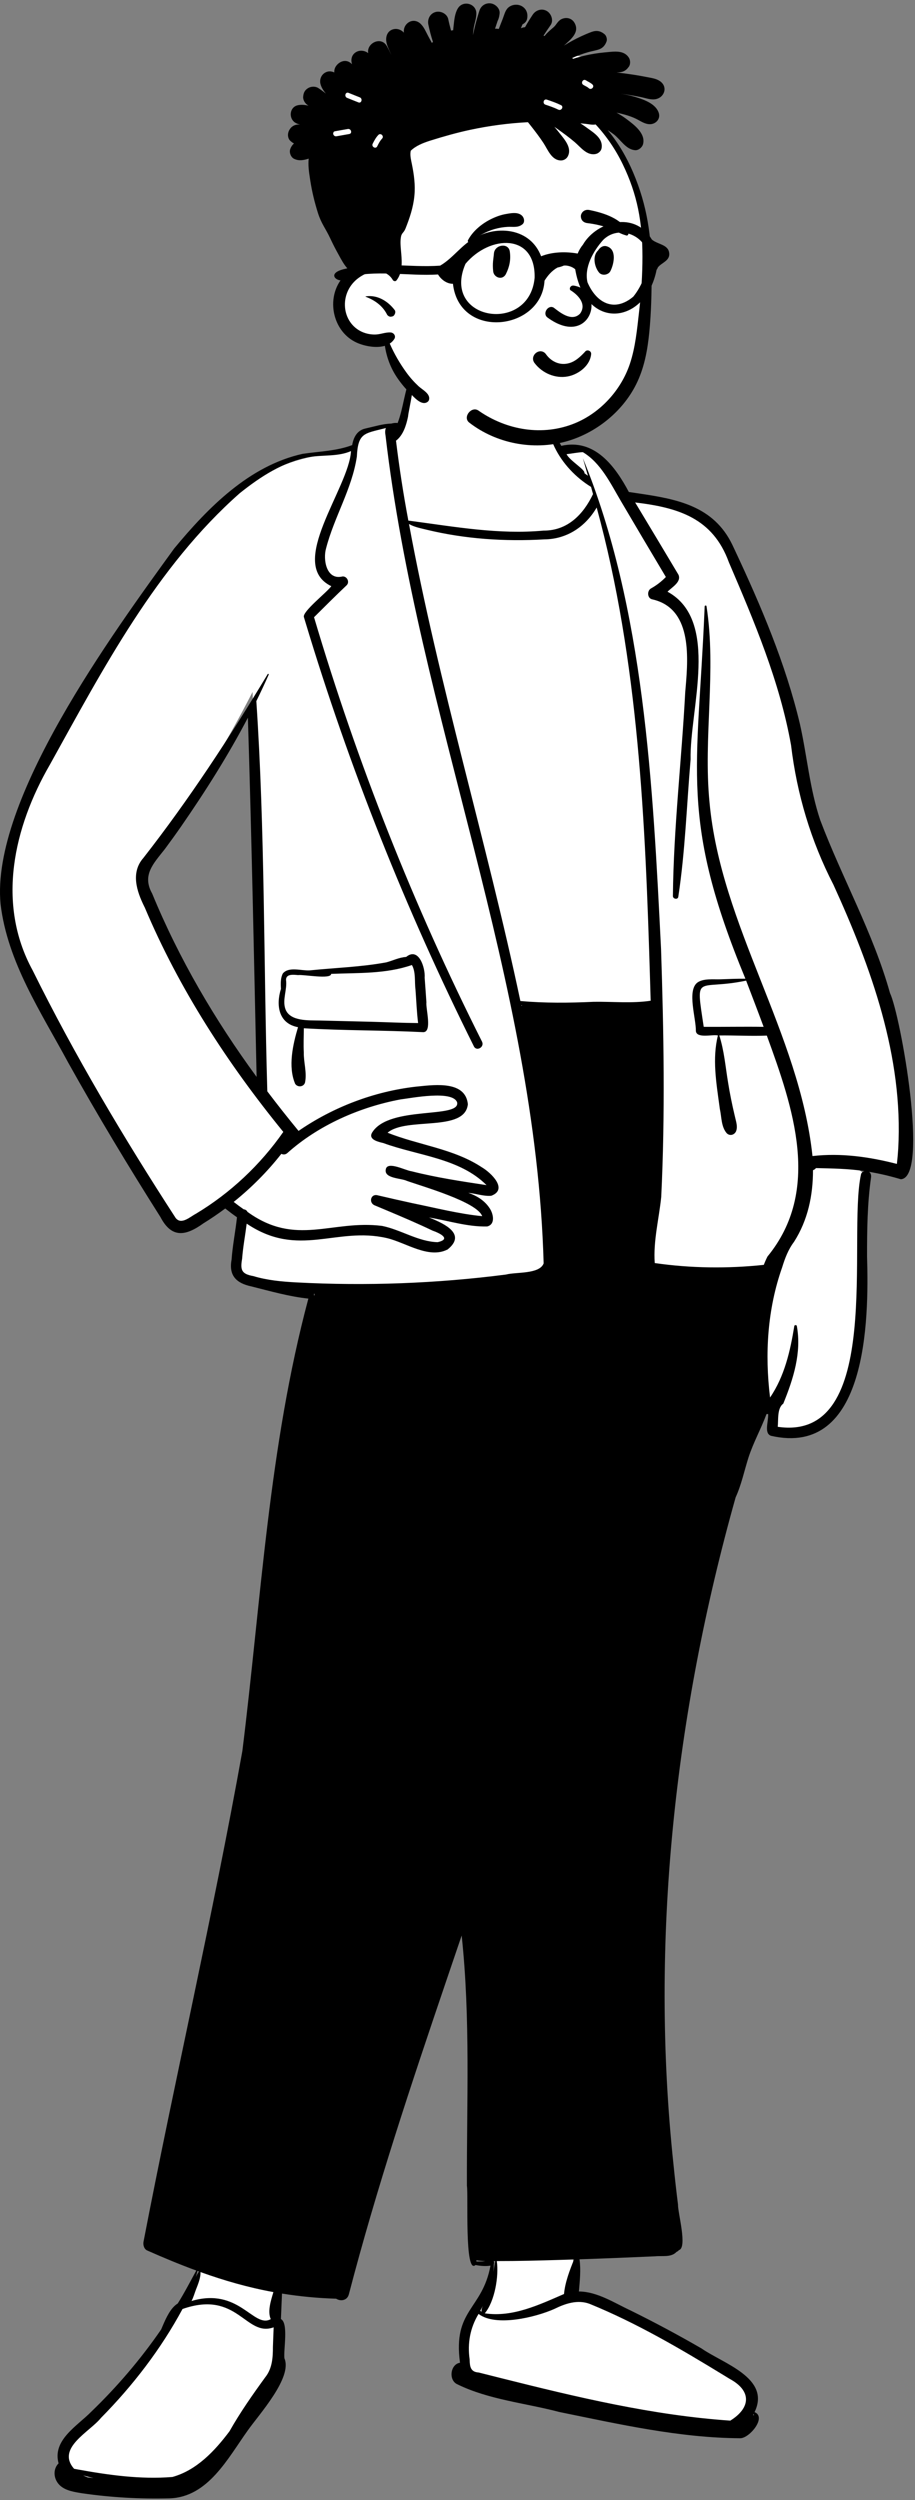 <?xml version="1.0" encoding="UTF-8"?>
<svg width="249px" height="680px" viewBox="0 0 249 680" version="1.1" xmlns="http://www.w3.org/2000/svg" xmlns:xlink="http://www.w3.org/1999/xlink">
    <rect x="0" y="0" width="249" height="680" fill="#808080" stroke="none"/>
    <!-- Generator: Sketch 62 (91390) - https://sketch.com -->
    <title>peep-standing-18</title>
    <desc>Created with Sketch.</desc>
    <g id="Introduction" stroke="none" stroke-width="1" fill="none" fill-rule="evenodd">
        <g id="variations-standing" transform="translate(-2048, -1700)">
            <g id="a-person/standing" transform="translate(2029, 1658)">
                <g id="pose/standing/blazer-4" transform="translate(-28.736, 150.264)">
                    <path d="M91.153,120.906 C84.791,128.345 85.354,130.414 88.743,137.924 C96.231,155.351 106.969,173.066 119.158,189.226 C118.353,152.971 117.661,116.52 116.471,79.935 C109.223,94.071 101.505,106.839 91.153,120.906 M89.953,568.984 C85.948,568.597 57.766,569.638 65.308,561.423 C62.98,556.369 69.484,552.106 73.492,548.262 C77.242,544.686 80.938,540.711 84.789,536.113 C88.374,531.85 92.417,526.811 95.03,520.931 C95.609,520.01 96.196,519.364 96.778,519.012 L97.114,518.809 L97.323,518.476 C99.528,514.957 101.349,511.321 103.353,507.736 C98.452,505.965 93.998,504.187 88.447,501.73 C96.28,455.608 108.021,410.672 115.613,364.413 C120.233,324.159 122.714,283.527 133.287,243.883 L134.64,243.987 L135.394,241.389 C134.283,241.36 132.033,241.285 130.92,241.242 L131.18,242.571 C126.14,241.987 121.201,240.551 116.301,239.333 C113.8,238.991 111.293,237.203 112.192,234.223 C112.482,229.9 113.377,225.682 113.798,221.36 C112.203,220.271 110.558,219.029 108.982,217.755 C104.815,219.72 99.779,226.063 95.222,224.449 C84.574,210.16 75.637,192.982 67.55,179.259 C48.018,147.524 41.819,127.686 61.964,94.595 C79.38,66.873 98.168,22.812 133.083,15.855 C137.003,15.123 141.111,15.093 144.878,13.307 C145.071,10.746 146.351,9.276 147.287,9.255 C149.563,8.755 152.061,7.952 154.282,7.932 C155.066,7.604 156.022,7.873 156.774,8.021 C159.013,3.527 158.813,-2.209 161.267,-6.422 C161.356,-9.613 162.329,-13.139 172.167,-13.781 C178.864,-14.34 188.349,-14.878 193.703,-11.953 C197.448,-8.938 197.487,-2.183 197.017,2.576 C196.501,6.071 196.732,10.136 199.47,14.241 C207.273,11.833 212.714,16.923 217.598,26.42 C238.045,29.203 242.454,30.784 250.388,51.033 C254.171,59.815 258.11,69.197 261.059,78.81 C265.009,90.562 265.356,102.864 269.196,114.7 C279.625,140.784 290.23,157.618 293.569,187.985 C295.199,201.393 294.263,208.042 292.713,210.056 C288.306,208.782 282.62,207.806 277.992,207.263 L282.945,211.03 C278.748,230.056 290.836,284.314 258.061,280.146 C257.77,279.438 258.304,275.543 258.445,273.927 C257.549,273.989 255.892,274.048 255.01,273.937 C253.447,278.446 251.1,282.498 249.619,287.085 C248.886,289.879 247.96,292.692 247.055,295.41 C226.415,364.91 222.328,431.818 231.538,501.591 L231.122,501.742 L230.954,502.042 L230.701,502.137 C230.05,503.004 229.129,503.042 227.659,503.044 C218.631,503.361 210.699,503.769 203.343,503.973 C204.123,507.879 203.623,511.991 203.279,515.963 C207.561,515.663 211.489,517.4 215.402,519.486 C222.88,523.156 230.327,527.011 237.567,531.226 C244.755,535.825 256.38,539.758 250.609,548.023 L252.277,548.678 C252.333,548.7 252.369,548.72 252.39,548.733 C252.587,549.435 250.327,552.341 249.657,552.31 C233.85,553.047 220.369,549.357 200.149,545.49 C195.52,543.811 172.203,540.956 172.106,536.548 C172.18,535.174 173.6,535.267 174.591,535.095 C171.62,520.098 181.662,518.887 183.099,505.278 C181.111,505.657 178.962,505.981 176.925,505.422 C175.139,476.381 178.009,446.652 174.835,417.326 L171.608,416.969 C160.76,448.879 149.512,481.53 140.873,514.676 C140.708,515.396 139.901,514.904 139.532,514.64 C133.886,514.507 128.238,513.904 122.701,512.953 C122.568,516.214 122.428,519.534 122.291,522.791 L123.144,523.249 C123.695,524.015 123.463,527.6 123.363,529.143 C123.263,530.721 123.18,531.862 123.319,532.932 C125.1,536.442 119.011,544.049 115.791,548.279 C108.774,557.358 102.962,570.804 89.953,568.984" id="🎨-Background" fill="#FFFFFF"></path>
                    <path d="M159.609,-6.058 C161.521,-7.351 158.799,3.874 158.794,4.954 L158.746,5.189 C158.27,7.476 157.431,10.136 155.5,11.602 C156.39,18.879 157.499,26.133 158.863,33.334 L159.665,33.439 C171.568,35.014 183.55,37.18 195.652,36.052 C202.173,36.103 206.489,31.648 209.118,26.121 C208.94,25.469 208.762,24.82 208.579,24.168 C200.298,19.104 194.028,8.827 197.759,-0.874 C197.918,-1.289 198.412,-1.317 198.666,-1.102 C198.708,-1.098 198.745,-1.064 198.742,-1.019 L198.62,0.874 C198.359,5.004 198.243,9.284 200.483,13.003 C209.493,10.951 215.095,18.453 218.862,25.553 L221.569,25.952 C231.922,27.488 241.907,29.307 247.02,39.899 L247.72,41.386 C254.863,56.607 261.521,72.257 265.417,88.647 C267.379,97.367 268.089,106.352 270.967,114.856 C276.942,130.647 285.363,145.487 289.929,161.836 C292.762,167.734 300.734,212.138 292.869,212.475 C290.04,211.629 287.16,210.944 284.248,210.458 C284.697,210.8 284.861,211.38 284.775,211.973 C283.759,219.09 283.683,226.3 283.687,233.477 C284.224,250.859 283.743,288.253 257.53,282.251 C255.617,281.548 256.859,278.483 256.782,276.342 C256.633,276.349 256.481,276.347 256.329,276.337 C254.824,280.393 252.714,284.135 251.391,288.257 C250.27,291.798 249.487,295.607 247.924,298.998 C231.374,357.775 224.542,419.596 231.012,480.431 C231.376,484.074 231.784,487.713 232.241,491.344 C232.183,493.614 234.877,503.12 232.459,503.758 C232.365,503.942 232.038,504.152 231.843,504.218 C230.375,505.801 227.933,505.214 225.994,505.424 C219.143,505.729 212.292,506.01 205.437,506.237 C205.848,509.142 205.516,512.09 205.273,514.99 C210.272,515.031 214.866,518.07 219.287,520.133 C225.854,523.368 232.313,526.826 238.65,530.493 C244.501,534.582 257.572,538.53 253.075,547.802 C256.428,549.161 251.768,554.844 249.221,554.908 C232.636,554.824 216.156,551.068 199.948,547.769 C190.74,545.339 180.691,544.416 172.172,540.224 C169.754,539.132 170.26,534.778 172.92,534.373 C170.945,519.853 178.963,520.053 181.218,507.96 C179.906,508.175 178.456,508.054 177.14,507.787 C174.093,510.602 175.212,488.449 174.799,486.286 C174.716,463.57 175.794,440.807 173.371,418.169 L169.253,430.278 C159.653,458.537 150.197,486.87 142.671,515.76 C142.22,517.505 140.386,517.713 139.216,516.953 C134.273,516.808 129.35,516.343 124.475,515.556 C124.38,517.867 124.282,520.178 124.185,522.489 C126.288,523.62 124.864,530.752 125.132,533.164 C127.409,538.401 118.182,548.482 115.149,552.803 C109.739,560.349 104.369,570.909 93.908,571.261 L93.589,571.268 C85.781,571.459 77.902,571.002 70.17,569.889 L69.336,569.753 C67.103,569.384 64.604,568.861 63.314,566.869 C62.226,565.191 62.359,563.025 63.68,561.743 C61.936,555.423 68.723,551.596 72.514,547.747 C79.596,540.923 86.033,533.417 91.599,525.312 L91.919,524.555 C92.95,522.124 94.183,519.425 96.104,518.261 C97.935,515.356 99.5,512.298 101.155,509.295 C96.638,507.638 92.19,505.787 87.792,503.839 C86.916,503.449 86.638,502.312 86.791,501.467 L86.802,501.409 C95.389,456.866 105.684,412.64 113.691,367.994 C118.805,326.849 120.902,285.18 131.654,244.939 C126.438,244.397 121.246,242.9 116.127,241.62 C112.023,240.748 109.948,238.665 110.757,234.323 C111.035,230.464 111.809,226.667 112.227,222.823 C111.135,222.06 110.068,221.257 109.031,220.431 C107.107,221.866 105.122,223.216 103.081,224.477 C98.197,227.991 94.427,228.538 91.409,222.778 C82.67,208.986 74.241,194.992 66.287,180.733 C58.909,167.053 49.765,153.403 47.893,137.653 C45.172,109.309 78.463,63.951 95.14,40.915 C104.336,29.82 115.537,18.4 130.103,15.174 C134.584,14.511 139.307,14.42 143.578,12.797 C143.925,10.722 144.9,8.813 147.103,8.305 C149.419,7.793 151.903,7.002 154.237,6.945 C154.764,6.796 155.387,6.702 155.944,6.805 C157.541,2.661 157.776,-2.008 159.609,-6.058 Z M70.377,565.018 C70.776,565.215 71.189,565.386 71.612,565.537 C72.132,565.608 72.65,565.675 73.167,565.734 C72.229,565.523 71.298,565.286 70.377,565.018 Z M122.207,524.736 C114.556,527.511 112.453,514.485 97.405,519.756 C91.525,530.664 83.912,540.572 75.209,549.38 C72.116,553.221 62.961,557.583 67.895,563.217 L68.651,563.355 C77.218,564.912 85.915,566.149 94.646,565.445 C101.243,563.627 106.191,558.343 110.19,553.016 C113.083,547.893 116.467,543.071 119.922,538.317 C121.821,535.953 122.014,532.944 122.005,530.035 C122.069,528.267 122.135,526.501 122.207,524.736 Z M208.152,518.341 C204.903,517.151 201.571,518.271 198.616,519.731 C193.569,521.987 182.637,524.691 177.967,521.093 C175.677,524.877 174.909,529.083 175.537,533.448 L175.544,533.718 C175.597,535.481 175.844,536.9 177.988,537.025 L184.074,538.555 C204.608,543.705 225.344,548.685 246.48,550.117 C252.121,546.598 252.279,541.972 246.283,538.75 L244.749,537.811 C232.977,530.615 220.93,523.542 208.152,518.341 Z M252.823,548.271 C252.766,548.368 252.712,548.465 252.655,548.56 C252.743,548.603 252.823,548.665 252.899,548.731 C252.899,548.572 252.876,548.416 252.823,548.271 Z M102.295,509.707 C102.374,511.307 101.588,513.113 101.034,514.549 C100.709,515.398 100.374,516.609 99.856,517.58 C112.723,513.788 116.636,524.9 121.275,522.589 L121.415,522.515 L121.415,522.513 C120.469,520.352 121.501,517.309 122.138,515.153 C115.382,513.933 108.749,512.033 102.295,509.707 Z M203.953,506.287 L200.244,506.401 C194.474,506.576 188.704,506.729 182.93,506.721 C183.534,510.867 182.352,517.706 179.667,520.927 C179.662,520.929 179.658,520.929 179.655,520.932 C187.255,522.081 194.453,518.603 201.222,515.677 C201.507,512.5 202.755,509.258 203.953,506.287 Z M179.135,518.917 L178.442,520.211 L178.442,520.211 C178.541,520.323 178.655,520.425 178.776,520.512 C178.706,519.974 178.898,519.442 179.135,518.917 Z M101.466,509.411 C101.338,509.968 101.189,510.525 101.03,511.082 C101.272,510.534 101.547,510.011 101.882,509.56 L101.466,509.411 L101.466,509.411 Z M182.531,506.723 L182.125,506.728 L182.125,506.728 L182.123,506.96 L182.123,506.96 C182.218,507.119 182.234,507.313 182.116,507.47 C182.101,508.186 182.07,508.903 182.016,509.622 L182.151,508.793 C182.266,508.102 182.387,507.412 182.531,506.723 Z M177.371,506.486 L177.392,506.846 L177.392,506.846 C177.912,506.827 178.437,506.849 178.955,506.823 C179.228,506.808 179.508,506.761 179.791,506.711 C178.976,506.685 178.164,506.621 177.371,506.486 Z M269.799,209.439 C269.543,209.74 269.262,209.922 268.977,210.015 C268.98,216.857 267.598,223.586 263.81,229.512 C262.234,231.6 261.344,233.976 260.582,236.454 C256.577,247.791 255.833,259.969 257.293,271.841 C261.229,266.072 262.793,259.186 263.893,252.397 C263.952,252.056 264.517,252.06 264.579,252.397 C265.909,259.664 263.623,266.801 260.888,273.517 C259.181,274.737 259.588,277.932 259.383,279.812 C288.402,284.038 278.31,228.363 282.027,211.217 C282.096,210.745 282.498,210.401 282.954,210.257 C278.601,209.593 274.19,209.544 269.799,209.439 Z M133.143,243.642 C133.179,243.824 133.209,244.007 133.233,244.189 L133.39,243.652 L133.39,243.652 C133.309,243.649 133.226,243.647 133.143,243.642 Z M152.755,8.147 L152.247,8.28 C146.885,9.661 145.15,9.472 144.846,15.942 C143.528,24.722 138.662,32.381 136.475,40.871 C135.6,43.869 136.526,49.394 140.674,48.583 C142.018,48.17 143.065,49.981 142.049,50.941 C139.045,53.78 136.128,56.707 133.195,59.616 C144.973,99.339 160.272,138.03 178.909,175.047 C179.648,176.516 177.432,177.808 176.699,176.338 C158.171,139.203 142.761,100.525 130.801,60.791 L130.44,59.587 C129.912,58.124 136.666,52.882 137.895,51.171 C125.563,45.233 142.78,24.439 143.248,14.425 C139.719,15.975 135.717,15.419 131.989,16.044 C124.836,17.297 118.557,21.426 112.977,25.883 C90.309,45.885 75.823,73.577 61.332,99.677 C51.464,116.707 46.706,137.526 56.609,155.641 C68.1,178.867 81.429,201.254 95.522,222.987 C97.07,224.998 99.451,222.686 101.082,221.842 C110.455,216.213 118.582,208.556 124.833,199.603 C109.679,181.023 96.479,160.718 87.144,138.594 L87.015,138.338 C84.921,134.131 83.265,129.042 86.759,125.08 C99.166,109.2 110.2,92.342 120.584,75.09 C120.691,74.917 120.931,75.069 120.853,75.249 C119.786,77.661 118.663,80.055 117.492,82.428 C119.857,117.505 119.458,153.268 120.48,188.568 C123.237,192.215 126.075,195.801 128.98,199.331 C138.402,192.843 149.485,188.611 160.868,187.3 L161.603,187.226 C166.438,186.729 174.424,185.792 175.058,192.064 C174.274,199.781 158.315,195.443 153.213,199.819 C161.577,203.187 171.161,204.136 178.84,209.214 C181.304,210.65 186.132,215.225 181.415,216.976 C179.357,217.152 177.231,216.353 175.174,216.177 C177.489,216.957 179.618,218.277 180.973,220.346 C181.949,221.766 182.662,224.712 180.33,225.319 C175.013,225.469 169.718,223.737 164.482,222.875 L164.947,223.064 C168.765,224.626 174.699,227.431 169.557,231.567 C164.41,234.229 158.178,229.7 153.052,228.491 C139.242,225.281 129.027,234.08 114.87,224.553 C114.469,227.737 113.865,230.899 113.624,234.1 L113.593,234.281 C113.102,237.203 113.522,238.258 116.676,238.817 C120.477,239.964 124.459,240.324 128.41,240.537 C147.422,241.541 166.56,240.829 185.443,238.395 C188.16,237.666 194.543,238.353 195.679,235.366 C193.55,158.464 161.483,86.102 152.653,10.199 C152.508,9.469 152.498,8.725 152.755,8.147 Z M206.354,14.719 C204.837,14.781 203.426,15.109 201.917,15.262 C202.753,17.037 207.161,19.549 206.76,20.431 C207.078,20.677 207.401,20.914 207.729,21.144 C207.273,19.542 206.812,17.942 206.35,16.34 C223.103,57.135 225.405,105.403 227.631,149.907 C228.364,172.347 228.763,194.856 227.678,217.282 C227.075,223.238 225.479,229.258 225.913,235.273 C235.745,236.688 245.72,236.809 255.592,235.762 C255.884,234.996 256.215,234.242 256.589,233.502 C271.367,215.489 263.53,192.916 256.414,173.404 C252.111,173.586 247.783,173.313 243.475,173.366 C244.807,177.484 245.15,181.841 245.858,186.098 C246.34,189.133 246.955,192.143 247.663,195.131 L247.877,196.028 C248.14,197.101 248.461,198.252 248.085,199.312 C247.705,200.39 246.394,200.826 245.525,199.987 C243.958,198.201 244.126,195.54 243.621,193.325 L243.527,192.628 C242.665,186.269 241.529,179.673 243.105,173.364 C241.558,173.031 237.328,174.251 237.106,172.172 C237.171,168.737 234.679,161.294 237.453,159.032 C239.104,157.773 241.941,158.172 243.877,158.093 C246.114,158.003 248.349,157.92 250.584,157.935 C232.624,114.542 237.619,101.185 239.441,57.999 L239.495,56.681 C239.491,56.397 239.949,56.326 239.999,56.613 C242.745,74.302 239.085,92.211 240.819,109.956 C243.898,143.672 265.267,172.619 268.84,206.173 C276.544,205.279 284.339,206.376 291.807,208.309 C291.964,206.946 292.085,205.578 292.17,204.211 C293.588,179.166 284.798,154.842 274.543,132.38 C268.396,120.457 264.597,107.731 263.007,94.425 C259.919,77.095 252.991,60.77 246.085,44.671 C241.719,32.633 232.282,29.795 220.579,28.397 C224.526,34.938 228.45,41.494 232.366,48.054 C233.24,50.038 230.561,51.454 229.393,52.676 C243.769,60.514 235.375,84.72 235.672,98.284 C234.605,110.747 234.202,123.281 232.321,135.658 C232.183,136.516 230.867,136.265 230.855,135.461 C231.029,116.916 233.241,98.446 234.211,79.932 L234.329,78.582 C235.086,69.816 235.827,57.17 225.284,54.764 C223.861,54.532 223.752,52.418 224.895,51.782 C226.414,50.936 227.747,49.903 228.939,48.673 C224.911,41.916 220.89,35.154 216.906,28.368 L216.719,28.053 C213.888,23.251 211.259,17.664 206.354,14.719 Z M172.143,191.594 C170.98,188.169 159.693,190.4 156.68,190.772 C145.57,192.87 134.39,197.785 125.928,205.356 C125.405,205.822 124.788,205.815 124.301,205.562 C120.511,210.402 116.134,214.789 111.334,218.644 C112.213,219.336 113.115,220.007 114.044,220.65 C114.488,220.697 114.889,220.927 115.07,221.339 C128.277,230.907 137.993,223.444 151.712,225.167 C156.835,226.2 161.552,229.458 166.831,229.595 C170.704,228.714 167.293,227.095 165.484,226.468 C161.387,224.513 157.211,222.73 153.025,220.973 L149.677,219.569 C148.031,218.879 148.596,216.393 150.435,216.827 C153.652,217.585 156.88,218.306 160.11,219.015 C166.321,220.281 172.681,221.906 178.957,222.522 C177.562,218.645 162.758,214.457 158.454,212.916 C156.829,212.149 152.192,212.295 152.722,209.776 C153.149,207.431 158.082,210.116 159.727,210.306 C166.442,212.01 173.295,213.042 180.137,214.08 C172.788,206.708 161.397,206.072 152.011,202.62 L151.754,202.562 C150.084,202.173 147.798,201.441 149.155,199.544 C153.976,192.437 172.951,196.033 172.143,191.594 Z M158.257,152.016 C161.68,149.208 163.514,154.976 163.297,157.657 C163.458,159.883 163.632,162.108 163.777,164.334 C163.564,166.074 165.419,172.418 162.938,172.475 C152.094,171.925 141.267,172.064 130.419,171.411 C130.405,173.599 130.298,175.784 130.409,177.974 C130.351,180.712 131.302,183.448 130.746,186.155 C130.407,187.4 128.714,187.568 128.053,186.506 C126.071,181.845 127.434,175.833 128.837,171.119 C123.525,170.138 122.792,165.146 124.192,160.691 L124.177,160.45 C124.099,159.076 124.106,157.602 124.719,156.491 C126.36,154.56 129.762,155.814 132.022,155.669 C138.949,154.955 146.004,154.757 152.85,153.486 C154.622,153.027 156.43,152.103 158.257,152.016 Z M115.196,86.941 C109.803,97.233 103.598,107.026 96.992,116.562 C95.577,118.598 94.123,120.608 92.647,122.603 L92.465,122.837 C89.486,126.636 86.329,129.757 89.146,134.781 C96.452,152.522 106.234,169.183 117.568,184.646 C116.851,152.076 116.217,119.499 115.196,86.941 Z M250.783,158.456 C237.233,161.295 236.98,155.979 239.241,171.024 C244.676,171.062 250.107,170.939 255.543,171.027 C253.989,166.825 252.379,162.642 250.783,158.456 Z M159.829,154.206 C152.753,156.665 145.239,156.314 137.848,156.617 C137.863,158.205 130.301,156.731 128.849,156.949 L128.345,156.905 C127.136,156.805 125.583,156.767 125.569,158.259 C125.954,160.833 124.505,163.651 125.403,166.18 C126.614,169.586 131.796,169.235 134.656,169.302 C139.37,169.408 144.084,169.522 148.798,169.645 C153.033,169.757 157.281,169.967 161.518,169.998 C161.138,166.984 161.034,163.893 160.804,160.881 C160.513,158.715 160.932,156.147 159.829,154.206 Z M189.587,165.158 C189.594,165.196 189.601,165.234 189.611,165.275 C189.666,165.26 189.723,165.247 189.78,165.235 L189.867,165.218 L189.867,165.215 C189.775,165.199 189.68,165.18 189.587,165.158 Z M210.111,29.778 C207.05,35.023 201.977,38.392 195.866,38.441 C185.141,39.059 174.274,38.349 163.822,35.81 C162.285,35.426 160.449,35.092 159.036,34.253 C167.106,77.963 180.151,120.544 189.35,164.002 C196.012,164.589 202.653,164.527 209.329,164.213 C214.482,164.135 219.687,164.688 224.804,163.924 L224.645,158.528 C223.353,115.34 221.556,71.63 210.111,29.778 Z" id="🖍-Ink" fill="#000000"></path>
                </g>
                <g id="Head" stroke-width="1" transform="translate(95.946, 42.662)">
                    <g id="head/Twists">
                        <path d="M16.143,24.27 C17.374,22.951 18.95,21.968 20.672,21.654 C19.098,22.439 17.559,23.257 16.143,24.27 Z M13.73,35.643 C13.513,34.637 13.366,33.623 13.32,32.608 C13.596,33.026 14.035,33.305 14.529,33.449 C14.21,34.161 13.939,34.896 13.73,35.643 Z M96.144,51.402 C94.722,45.497 88.09,34.137 86.522,31.951 C84.82,26.538 94.104,22.196 89.055,17.963 C86.769,16.053 83.748,15.377 80.913,14.699 C61.29,9.996 40.206,12.368 22.006,21.017 C19.237,20.436 16.353,21.572 14.34,23.567 C4.882,33.054 17.771,50.172 20.59,60.867 C25.425,72.793 15.464,74.799 16.532,84.889 C17.362,90.102 22.653,91.48 27.117,92.267 C27.833,92.435 28.79,92.46 29.02,93.215 C29.744,97.621 32.224,101.82 35.553,104.67 C35.262,105.53 35.484,106.575 36.511,107.332 C45.813,114.23 57.542,117.683 69.144,117.062 C82.97,116.322 90.12,108.414 91.845,106.377 C101.385,93.52 100.245,76.556 98.299,61.234 C96.943,50.56 98.662,61.864 96.144,51.402 Z" id="🎨-Background" fill="#FFFFFF"></path>
                        <path d="M53.512,2.261 C53.946,0.906 55.176,0.09 56.585,0.259 C57.831,0.406 59.166,1.64 59.014,3.003 C58.986,3.266 58.948,3.513 58.903,3.745 L58.908,3.747 L58.908,3.747 L58.914,3.747 L58.884,3.838 C58.791,4.271 58.663,4.66 58.473,5.027 C58.23,5.731 57.998,6.438 57.767,7.146 C58.1,7.132 58.439,7.151 58.784,7.215 C59.14,6.305 59.499,5.397 59.855,4.485 C60.237,3.51 60.506,2.259 61.261,1.505 C62.227,0.543 63.904,0.344 65.082,1.031 C66.326,1.757 66.771,3.046 66.5,4.428 C66.362,5.133 65.89,5.623 65.306,5.931 L65.243,5.964 L64.795,7.025 C64.932,6.966 65.075,6.912 65.229,6.867 C65.471,6.795 65.709,6.75 65.942,6.731 C66.583,5.572 67.288,4.447 68.017,3.342 C68.856,2.072 70.494,1.531 71.869,2.335 C73.1,3.053 73.76,4.94 72.879,6.179 C72.209,7.12 71.575,8.08 70.95,9.049 C71.057,9.068 71.164,9.092 71.266,9.123 C71.314,9.059 71.364,8.995 71.416,8.931 C72.097,8.087 72.891,7.454 73.705,6.753 C74.468,6.094 74.819,5.058 75.821,4.558 C77.082,3.93 78.602,4.231 79.353,5.482 C80.963,8.163 78.26,10.121 76.531,11.744 C78.035,10.808 79.6,9.952 81.205,9.213 C82.108,8.798 83.024,8.398 83.955,8.052 C85.335,7.54 86.451,7.703 87.584,8.656 C88.09,9.083 88.342,10.014 88.109,10.635 C87.658,11.825 86.945,12.548 85.696,12.891 C84.817,13.133 83.917,13.297 83.039,13.55 C81.566,13.972 80.136,14.486 78.75,15.129 C78.849,15.19 78.944,15.257 79.032,15.333 C80.068,14.998 81.122,14.709 82.181,14.463 C83.938,14.052 85.726,13.774 87.522,13.6 L88.118,13.545 C90.271,13.339 92.86,12.958 94.182,15.015 C94.616,15.693 94.664,16.811 94.182,17.482 C93.26,18.772 92.343,19.028 90.819,19.051 C92.32,19.21 93.818,19.407 95.31,19.637 C96.338,19.793 97.366,19.97 98.389,20.167 L98.9,20.267 C100.147,20.516 101.539,20.661 102.61,21.381 C104.947,22.955 103.85,26.019 101.261,26.346 C100.01,26.503 98.62,25.974 97.392,25.728 C96.2,25.488 95.003,25.277 93.802,25.093 C93.179,24.995 92.557,24.91 91.933,24.832 C93.203,25.014 94.464,25.273 95.692,25.638 L96.033,25.74 C98.407,26.462 101.611,27.612 102.351,30.143 C102.8,31.681 101.572,33.023 100.086,33.113 C98.703,33.196 97.552,32.374 96.378,31.767 C95.523,31.326 94.654,30.997 93.733,30.714 C92.78,30.423 91.809,30.181 90.831,29.984 C91.657,30.439 92.463,30.939 93.236,31.498 L93.591,31.76 C95.646,33.288 98.779,35.653 98.055,38.517 C97.827,39.42 96.818,40.283 95.849,40.19 C93.327,39.956 91.935,37.275 90.033,35.839 C89.536,35.464 88.992,35.094 88.422,34.734 C91.306,38.166 93.6,42.134 95.345,46.232 C99.182,55.247 100.358,63.596 100.387,73.289 L100.387,73.59 C100.392,78.937 100.271,84.381 99.748,89.704 C99.264,94.622 98.376,99.476 96.141,103.929 C92.396,111.397 85.098,117.214 77.049,119.427 C68.093,121.892 58.083,119.965 50.747,114.277 C48.876,112.827 51.357,109.677 53.269,111.016 C60.905,116.36 70.779,118.053 79.543,114.436 C86.494,111.568 92.092,105.399 94.464,98.296 C95.974,93.777 96.414,88.958 96.953,84.249 L96.989,83.935 C97.559,79.01 97.889,74.052 97.884,69.094 C97.877,59.886 96.552,52.306 92.493,43.954 C90.584,40.019 88.107,36.382 85.147,33.189 C84.25,33.371 83.295,33.115 82.388,33.018 C81.925,32.968 81.462,32.921 80.999,32.878 C81.472,33.184 81.936,33.501 82.392,33.826 L82.99,34.256 C84.862,35.594 87.236,37.118 86.755,39.704 C86.625,40.403 85.926,41.046 85.25,41.205 C82.796,41.788 81.11,39.408 79.452,37.995 C78.011,36.768 76.503,35.668 74.966,34.566 C74.617,34.317 74.266,34.068 73.912,33.822 C74.244,34.208 74.568,34.601 74.883,34.998 L75.35,35.588 C76.761,37.35 78.795,39.641 77.538,41.925 C77.182,42.57 76.422,42.999 75.686,42.984 C73.154,42.932 72.147,40.065 70.96,38.254 C69.939,36.701 68.83,35.239 67.683,33.777 C67.367,33.376 67.048,32.976 66.725,32.575 C61.408,32.85 56.11,33.551 50.904,34.673 C47.327,35.443 43.81,36.441 40.319,37.533 L40.029,37.625 C38.139,38.232 36.193,39.009 34.831,40.342 C34.636,41.26 34.785,42.228 34.971,43.145 L35.116,43.846 C35.714,46.781 36.121,49.661 35.816,52.673 C35.5,55.781 34.562,58.575 33.418,61.462 C32.876,62.822 32.316,62.576 32.123,64.036 C31.976,65.148 32.067,66.296 32.168,67.417 L32.252,68.368 C32.463,70.858 32.569,73.573 30.933,75.628 C30.679,75.943 30.135,75.817 29.955,75.502 C29.884,75.377 29.808,75.256 29.725,75.14 C28.936,74 27.727,73.35 26.345,73.099 C26.169,73.068 26.238,72.834 26.385,72.815 C27.554,72.677 28.661,72.969 29.601,73.571 C29.155,72.032 25.702,72.78 24.567,73.079 L24.528,73.09 C23.113,73.469 21.773,74.085 20.593,74.957 C18.218,76.711 16.846,79.446 16.914,82.392 C16.983,85.288 18.482,87.964 21.056,89.351 C22.298,90.019 23.711,90.341 25.117,90.327 C26.585,90.313 27.891,89.671 29.361,89.761 C30.211,89.813 30.862,90.723 30.371,91.517 C30.043,92.048 29.615,92.465 29.121,92.785 C30.325,95.556 31.862,98.198 33.634,100.637 C34.614,101.991 35.726,103.24 36.949,104.38 C37.904,105.271 39.972,106.302 39.856,107.788 C39.816,108.323 39.538,108.65 39.048,108.85 C37.527,109.47 35.678,107.333 34.661,106.303 L34.579,106.221 C33.311,104.96 32.154,103.567 31.147,102.088 C29.361,99.462 28.252,96.501 27.794,93.392 C25.355,94.124 22.125,93.437 20.135,92.539 C13.879,89.718 11.835,81.311 15.637,75.713 C16.373,74.63 17.294,73.703 18.344,72.954 C18.114,72.829 17.898,72.668 17.705,72.464 C16.641,71.336 15.889,69.864 15.142,68.507 L15.052,68.345 C14.39,67.15 13.764,65.937 13.178,64.705 L12.96,64.242 C11.652,61.433 10.505,60.206 9.571,57.252 C8.674,54.404 7.966,51.5 7.507,48.547 L7.386,47.765 C7.121,46.052 6.87,44.219 7.063,42.48 C5.731,42.913 4.392,43.181 3.074,42.529 C2.204,42.1 1.725,40.849 2.021,39.951 C2.238,39.29 2.599,38.77 3.057,38.363 C2.784,38.225 2.527,38.05 2.302,37.856 L2.105,37.685 L2.105,37.685 C1.307,36.993 1.25,35.677 1.734,34.81 C1.782,34.727 1.829,34.642 1.874,34.559 C2.335,33.736 3.287,33.198 4.228,33.213 C4.38,33.215 4.532,33.215 4.686,33.213 C4.247,33.115 3.817,32.966 3.408,32.715 C1.565,31.584 1.798,28.52 4.028,27.979 C4.964,27.754 5.997,27.847 7.028,28.088 C6.99,28.067 6.952,28.046 6.914,28.022 C6.135,27.546 5.482,26.614 5.555,25.659 C5.636,24.602 5.978,23.848 6.914,23.294 C7.726,22.815 8.875,22.77 9.683,23.294 C10.383,23.751 11.07,24.256 11.73,24.799 C11.067,23.986 10.493,23.102 10.26,22.163 C9.973,20.995 10.452,19.722 11.507,19.106 C12.347,18.615 13.236,18.67 14.029,19.049 C13.986,18.435 14.136,17.809 14.544,17.255 C15.38,16.117 16.9,15.463 18.223,16.292 C18.396,16.401 18.629,16.589 18.855,16.819 C18.415,15.423 18.812,13.958 20.31,13.327 C21.225,12.941 22.462,13.135 23.255,13.801 C22.752,11.083 26.773,9.085 28.335,11.894 C28.69,12.53 29.041,13.2 29.355,13.885 L29.47,14.143 L29.482,14.138 L29.402,13.95 L29.402,13.95 L29.321,13.761 C28.886,12.754 28.333,11.706 28.181,10.614 C27.958,8.997 28.68,7.464 30.442,7.227 C31.351,7.104 32.363,7.516 32.973,8.237 C32.643,5.729 35.45,3.906 37.471,5.779 C38.429,6.665 38.939,7.962 39.547,9.099 C39.891,9.741 40.243,10.381 40.587,11.026 C40.675,10.922 40.77,10.817 40.87,10.716 C40.359,9.189 39.963,7.625 39.628,6.051 C39.31,4.568 40.053,3.027 41.587,2.608 C42.981,2.224 44.727,3.082 45.038,4.563 C45.256,5.606 45.515,6.637 45.8,7.663 C45.995,7.615 46.187,7.582 46.377,7.559 C46.393,7.366 46.411,7.172 46.431,6.979 L46.506,6.294 C46.672,4.727 46.84,2.939 47.66,1.607 C49.059,-0.668 52.645,0.275 52.683,2.965 C52.704,4.357 52.136,5.736 51.939,7.113 C51.854,7.713 51.804,8.319 51.775,8.926 C52.158,6.912 52.683,4.923 53.291,2.965 C53.362,2.731 53.438,2.496 53.512,2.261 Z M22.571,79.949 C25.718,79.463 28.594,81.214 30.458,83.667 C30.798,84.115 30.575,84.748 30.268,85.125 C30.048,85.402 29.751,85.435 29.416,85.478 C29.031,85.528 28.544,85.217 28.376,84.883 C27.176,82.494 25.037,80.984 22.571,80.055 C22.526,80.039 22.512,79.958 22.571,79.949 Z M26.934,37.144 L27.029,37.041 C27.666,36.382 26.659,35.376 26.021,36.036 C25.349,36.731 24.903,37.576 24.473,38.432 C24.064,39.249 25.293,39.969 25.704,39.15 L25.891,38.778 C26.185,38.199 26.498,37.627 26.934,37.144 L26.934,37.144 Z M18.096,35.791 C18.999,35.639 18.616,34.268 17.718,34.42 C16.553,34.615 15.394,34.838 14.229,35.034 C13.327,35.186 13.71,36.556 14.608,36.405 C15.773,36.209 16.932,35.987 18.096,35.791 Z M71.856,26.433 C70.985,26.143 70.611,27.516 71.478,27.805 C72.676,28.204 73.864,28.612 75.001,29.166 C75.822,29.566 76.545,28.34 75.72,27.938 C74.472,27.33 73.172,26.871 71.856,26.433 Z M17.891,24.59 C17.04,24.251 16.67,25.625 17.512,25.962 L20.59,27.19 L20.59,27.19 C21.442,27.53 21.811,26.155 20.969,25.819 L17.891,24.59 L17.891,24.59 Z M82.604,21.251 L82.491,21.181 C81.72,20.682 81.004,21.912 81.772,22.409 C82.223,22.7 82.771,22.898 83.183,23.245 L83.269,23.321 C83.936,23.95 84.945,22.946 84.277,22.316 C83.788,21.855 83.169,21.599 82.604,21.251 L82.604,21.251 Z" id="🖍-Ink" fill="#000000"></path>
                    </g>
                    <g id="face/Smile" transform="translate(37.761, 44.084)" fill="#000000">
                        <path d="M34.813,57.102 C33.216,56.452 31.792,55.368 30.75,53.983 C30.388,53.501 30.294,52.993 30.37,52.528 C30.456,52.005 30.766,51.531 31.189,51.213 C31.613,50.894 32.143,50.737 32.656,50.817 C33.101,50.887 33.545,51.13 33.896,51.635 L33.969,51.736 C34.589,52.572 35.395,53.258 36.315,53.7 C37.201,54.126 38.192,54.325 39.217,54.21 C41.17,53.989 42.516,52.935 43.947,51.504 C44.124,51.323 44.302,51.137 44.48,50.947 C44.593,50.776 44.749,50.665 44.923,50.607 C45.115,50.543 45.333,50.547 45.533,50.616 C45.725,50.683 45.898,50.81 46.013,50.98 C46.123,51.14 46.185,51.339 46.165,51.567 C46.034,53.051 45.257,54.375 44.153,55.414 C42.927,56.569 41.301,57.368 39.771,57.648 C38.086,57.956 36.368,57.735 34.813,57.102 L34.813,57.102 Z M40.567,34.216 C42.36,35.304 45.093,37.841 43.163,40.538 C40.892,42.916 37.623,40.19 36.012,38.956 C34.518,38.001 32.839,40.459 34.225,41.575 C45.868,50.177 50.593,34.501 41.474,32.937 C40.47,32.765 40.097,33.88 40.567,34.216 Z M19.703,24.21 C19.901,21.755 23.647,21.198 24.02,23.627 C24.353,25.802 23.96,27.801 22.978,29.76 C22.04,31.631 19.682,30.758 19.503,29.054 C19.264,26.77 19.58,25.737 19.703,24.21 Z M48.217,23.123 C48.739,22.44 49.493,21.975 50.396,22.238 C53.219,23.061 52.387,27.06 51.396,29.007 C50.857,30.064 49.116,30.332 48.329,29.401 C47.047,27.883 46.433,24.852 48.063,23.357 C48.107,23.28 48.156,23.202 48.217,23.123 Z M22.939,13.469 L23.384,13.392 C24.764,13.153 26.479,12.925 27.454,14.031 C27.972,14.618 28.15,15.709 27.454,16.271 C26.231,17.259 24.878,16.876 23.412,16.96 C22.204,17.029 21.042,17.228 19.878,17.56 C17.325,18.289 15.244,19.618 13.063,21.078 C12.777,21.27 12.485,20.905 12.622,20.638 C13.881,18.177 16.32,16.155 18.764,14.923 C20.068,14.265 21.496,13.72 22.939,13.469 Z M45.644,12.367 L45.985,12.437 C49.699,13.211 54.524,14.759 56.282,18.399 C56.349,18.914 56.278,19.024 56.221,19.096 L56.202,19.12 C56.154,19.182 56.116,19.267 55.893,19.337 C55.831,19.322 55.768,19.307 55.705,19.29 C54.899,19.079 54.261,18.789 53.643,18.487 L52.974,18.158 C52.197,17.778 51.414,17.412 50.583,17.141 C48.811,16.565 46.988,16.158 45.137,15.941 C44.736,15.894 44.35,15.759 44.045,15.528 C43.756,15.308 43.535,15.003 43.434,14.599 C43.303,14.075 43.341,13.679 43.622,13.206 C43.834,12.852 44.137,12.606 44.484,12.465 C44.839,12.321 45.243,12.287 45.644,12.367 Z" id="🖍-Ink"></path>
                    </g>
                    <g id="facial-hair/*-None" transform="translate(29.211, 80.109)"></g>
                    <g id="accessories/Glasses-5" transform="translate(11.162, 57.119)" fill="#000000">
                        <path d="M87.18,17.641 C86.508,19.465 85.486,21.364 84.236,22.899 C79.179,27.173 74.265,24.807 71.77,19.014 C70.822,14.921 73.339,10.512 76.006,7.5 C79.859,3.647 86.145,5.67 87.916,10.25 C88.024,10.844 88.089,11.436 88.12,12.026 C88.083,13.943 87.852,15.582 87.18,17.404 M38.571,13.963 C45.233,6.054 57.696,5.631 57.378,17.803 C55.947,33.21 31.849,29.428 38.571,13.963 Z M89.275,7.365 C89.042,6.971 88.783,6.589 88.5,6.224 C88.395,6.162 88.335,5.611 87.951,5.57 C82.815,-0.085 73.792,3.124 70.532,8.758 C69.936,9.471 69.451,10.305 69.092,11.186 C65.88,10.598 62.135,10.712 59.148,11.923 C56.185,4.203 47.216,3.514 41.306,6.812 C37.63,8.617 35.246,12.395 31.671,14.471 C23.266,15.075 14.246,13.196 5.994,15.3 C-0.515,16.65 4.926,19.939 6.017,17.744 C13.798,15.45 23.016,17.389 31.095,16.872 C31.935,18.29 33.546,19.45 35.151,19.401 C36.885,34.74 59.301,32.196 60.074,18.561 C60.951,17.177 62.042,15.852 63.603,14.99 C64.201,14.867 64.778,14.706 65.306,14.458 C66.208,14.331 67.597,14.712 68.427,15.462 C71.27,32.483 87.646,30.5 90.572,15.589 C90.631,15.53 90.793,15.308 90.918,14.951 C91.92,13.629 94.372,13.138 93.98,10.906 C93.632,8.674 90.807,8.701 89.275,7.365 Z" id="🖍-Ink"></path>
                    </g>
                </g>
            </g>
        </g>
    </g>
</svg>